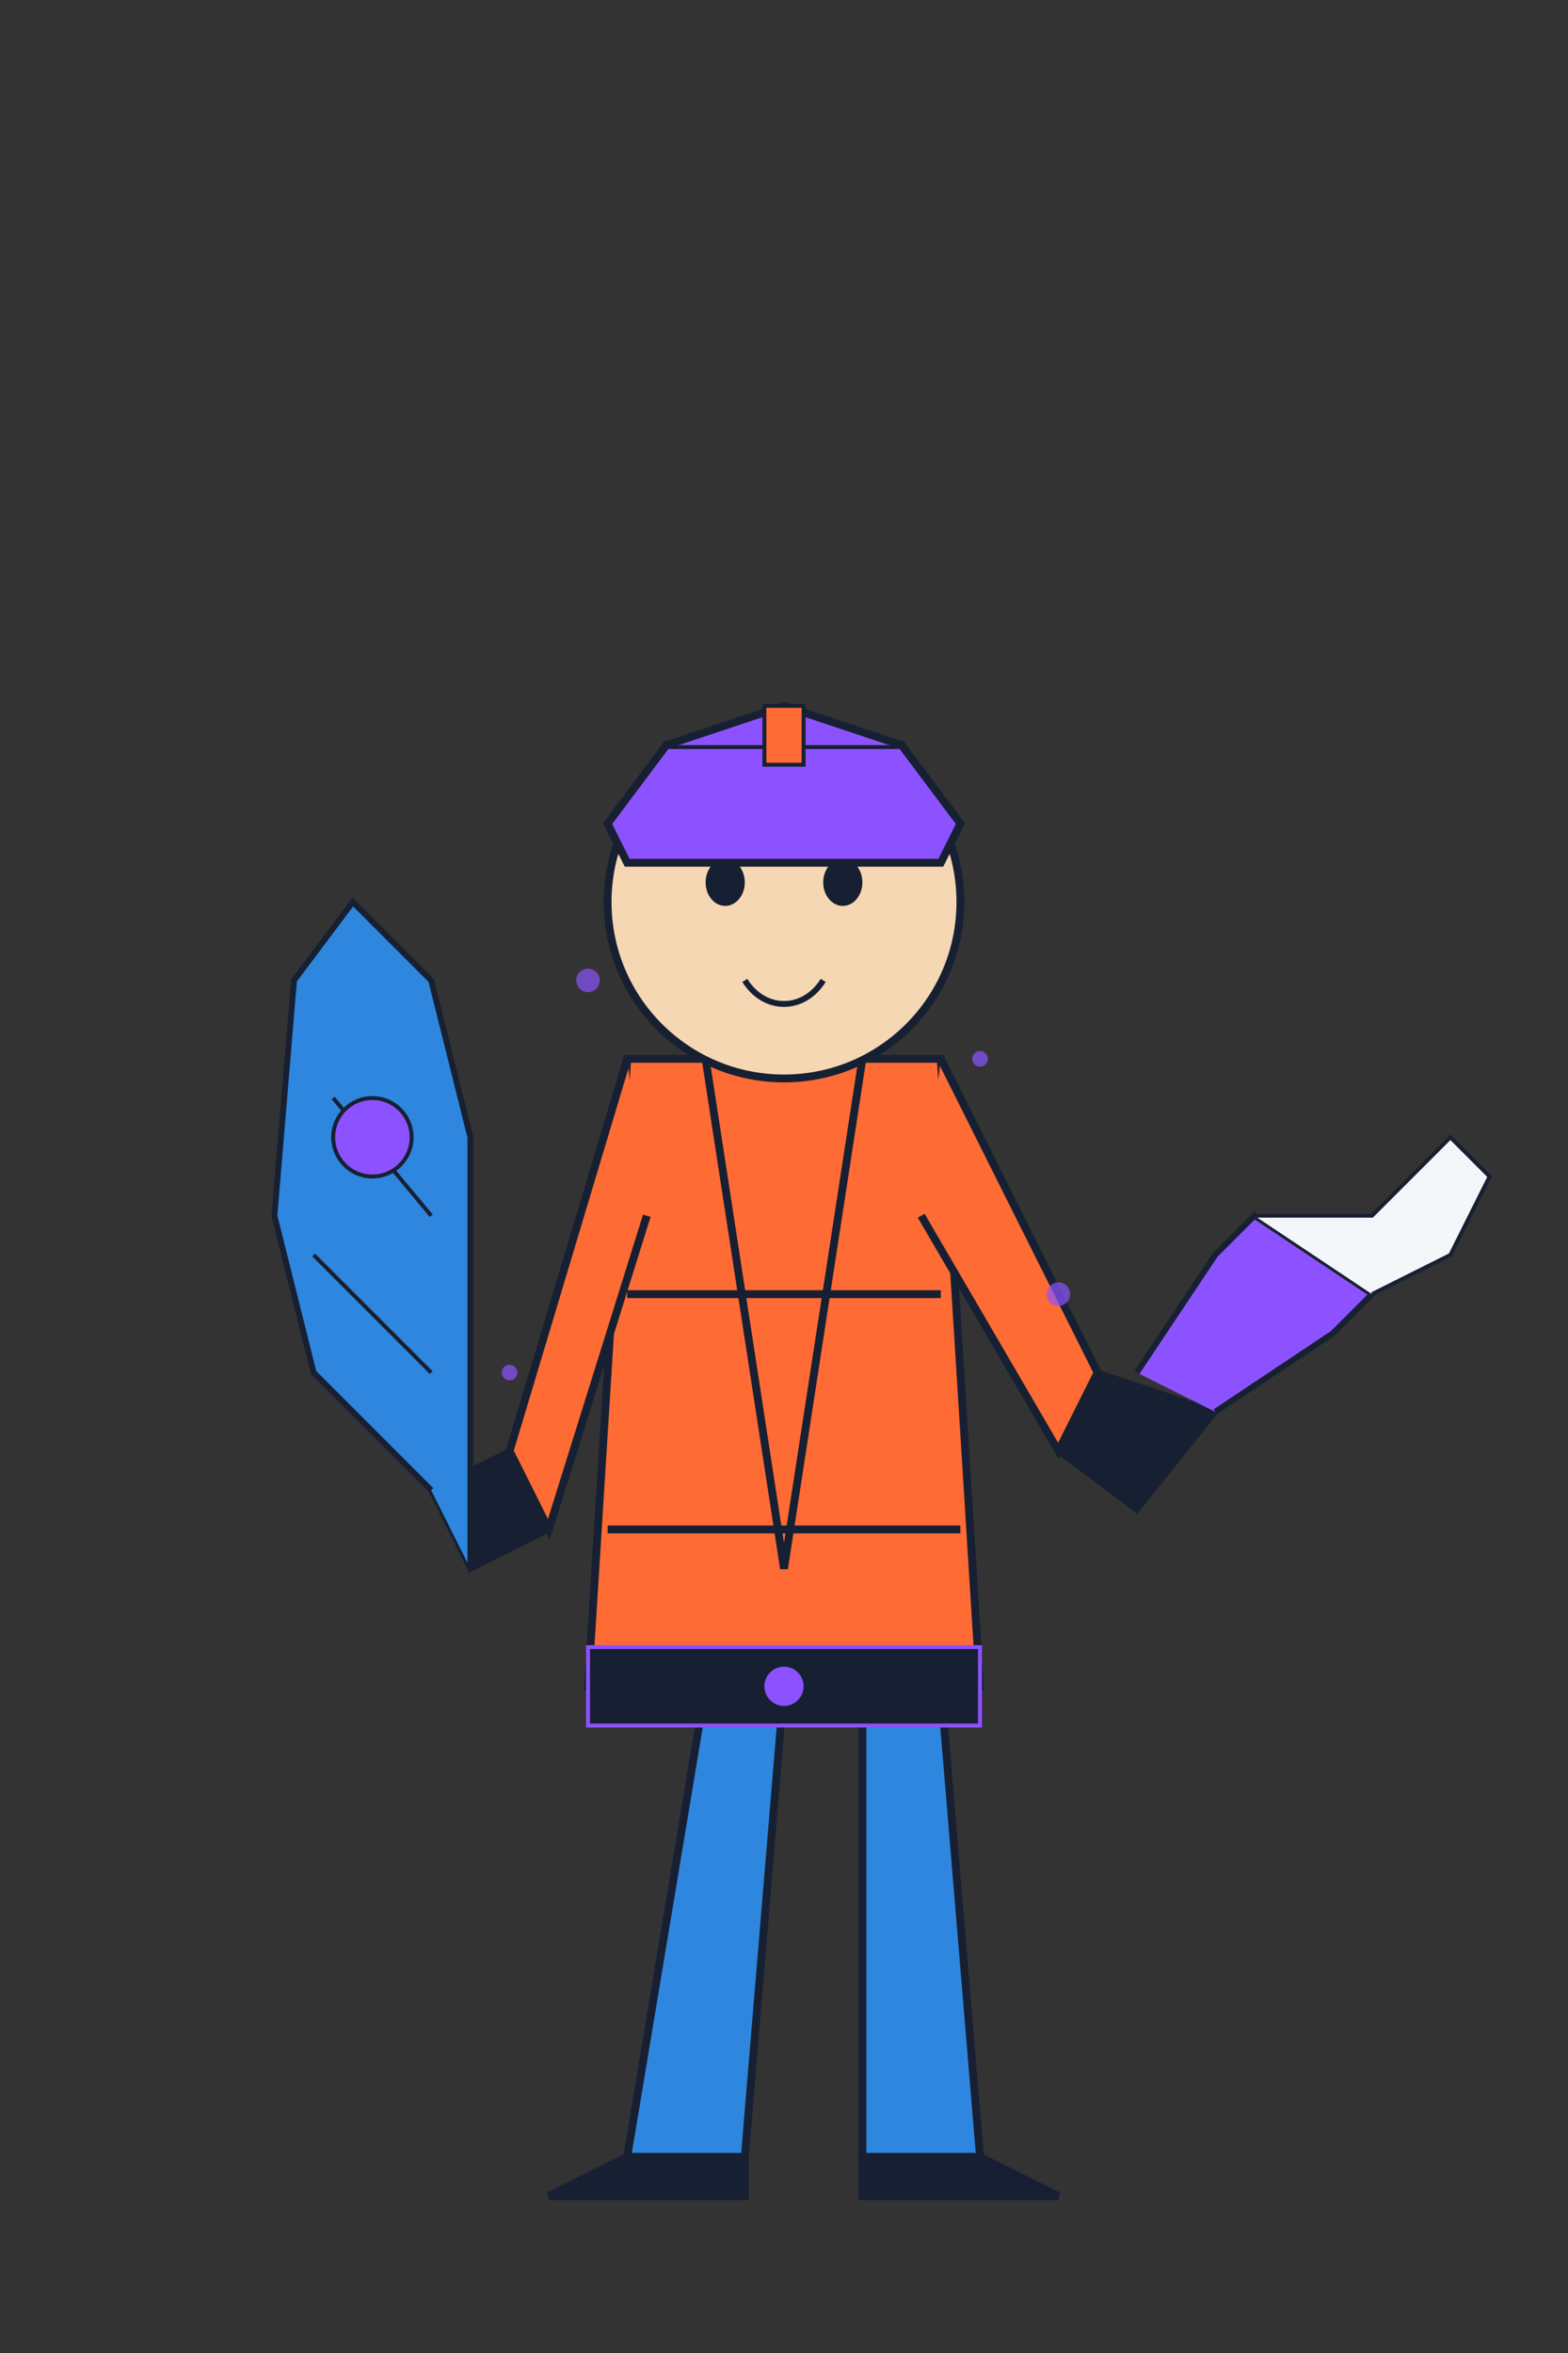 <?xml version="1.0" encoding="UTF-8"?>
<svg xmlns="http://www.w3.org/2000/svg" viewBox="0 0 400 600" width="400" height="600">
  <rect x="0" y="0" width="400" height="600" fill="#333333" stroke="none"/>
  <!-- Background -->
  <rect width="400" height="600" fill="transparent"/>
  
  <!-- Stylized warrior character in 2D game style -->
  <g transform="translate(50, 50)">
    <!-- Glow effect around character -->
    <g opacity="0.4">
      <radialGradient id="characterGlow" cx="150" cy="250" r="200" fx="150" fy="250">
        <stop offset="0%" stop-color="#8c52ff" stop-opacity="0.7"/>
        <stop offset="100%" stop-color="#8c52ff" stop-opacity="0"/>
      </radialGradient>
      <circle cx="150" cy="250" r="180" fill="url(#characterGlow)"/>
    </g>
    
    <!-- Character body -->
    <g>
      <!-- Legs -->
      <path d="M130,380 L110,500 L140,500 L150,380 Z" fill="#2e86de" stroke="#172032" stroke-width="2"/>
      <path d="M170,380 L170,500 L200,500 L190,380 Z" fill="#2e86de" stroke="#172032" stroke-width="2"/>
      
      <!-- Boots -->
      <path d="M110,500 L90,510 L140,510 L140,500 Z" fill="#172032" stroke="#172032" stroke-width="2"/>
      <path d="M170,500 L170,510 L220,510 L200,500 Z" fill="#172032" stroke="#172032" stroke-width="2"/>
      
      <!-- Torso -->
      <path d="M130,220 L110,220 L100,380 L200,380 L190,220 L170,220 Z" fill="#ff6b35" stroke="#172032" stroke-width="2"/>
      
      <!-- Armor details -->
      <path d="M130,220 L150,350 L170,220" fill="none" stroke="#172032" stroke-width="2"/>
      <path d="M110,280 L190,280" fill="none" stroke="#172032" stroke-width="2"/>
      <path d="M105,340 L195,340" fill="none" stroke="#172032" stroke-width="2"/>
      
      <!-- Belt -->
      <rect x="100" y="370" width="100" height="20" fill="#172032" stroke="#8c52ff" stroke-width="1"/>
      <circle cx="150" cy="380" r="5" fill="#8c52ff"/>
      
      <!-- Arms -->
      <path d="M110,220 L80,320 L90,340 L115,260" fill="#ff6b35" stroke="#172032" stroke-width="2"/>
      <path d="M190,220 L230,300 L220,320 L185,260" fill="#ff6b35" stroke="#172032" stroke-width="2"/>
      
      <!-- Hands/Gloves -->
      <path d="M80,320 L60,330 L70,350 L90,340 Z" fill="#172032" stroke="#172032" stroke-width="1.5"/>
      <path d="M230,300 L260,310 L240,335 L220,320 Z" fill="#172032" stroke="#172032" stroke-width="1.5"/>
      
      <!-- Sword -->
      <path d="M260,310 L290,290 L300,280 L270,260 L260,270 L240,300" fill="#8c52ff" stroke="#172032" stroke-width="1.5"/>
      <path d="M300,280 L320,270 L330,250 L320,240 L300,260 L270,260" fill="#f5f6fa" stroke="#172032" stroke-width="1"/>
      
      <!-- Shield -->
      <path d="M60,330 L30,300 L20,260 L25,200 L40,180 L60,200 L70,240 L70,350" fill="#2e86de" stroke="#172032" stroke-width="1.5"/>
      <path d="M30,270 L60,300" fill="none" stroke="#172032" stroke-width="1"/>
      <path d="M35,230 L60,260" fill="none" stroke="#172032" stroke-width="1"/>
      <circle cx="45" cy="240" r="10" fill="#8c52ff" stroke="#172032" stroke-width="1"/>
      
      <!-- Head -->
      <circle cx="150" cy="180" r="45" fill="#f5d7b4" stroke="#172032" stroke-width="2"/>
      
      <!-- Facial features -->
      <g fill="#172032">
        <ellipse cx="135" cy="175" rx="5" ry="6"/>
        <ellipse cx="165" cy="175" rx="5" ry="6"/>
        <path d="M140,200 C145,208 155,208 160,200" fill="none" stroke="#172032" stroke-width="1.5"/>
      </g>
      
      <!-- Helmet -->
      <path d="M105,160 L120,140 L180,140 L195,160 L190,170 L110,170 Z" fill="#8c52ff" stroke="#172032" stroke-width="2"/>
      <path d="M120,140 L150,130 L180,140" fill="#8c52ff" stroke="#172032" stroke-width="2"/>
      <rect x="145" y="130" width="10" height="15" fill="#ff6b35" stroke="#172032" stroke-width="1"/>
    </g>
    
    <!-- Floating particles -->
    <g opacity="0.7">
      <circle cx="100" cy="200" r="3" fill="#8c52ff">
        <animate attributeName="cy" values="200;180;200" dur="3s" repeatCount="indefinite"/>
        <animate attributeName="opacity" values="0.7;0.2;0.7" dur="3s" repeatCount="indefinite"/>
      </circle>
      <circle cx="200" cy="220" r="2" fill="#8c52ff">
        <animate attributeName="cy" values="220;200;220" dur="2.5s" repeatCount="indefinite"/>
        <animate attributeName="opacity" values="0.7;0.2;0.7" dur="2.5s" repeatCount="indefinite"/>
      </circle>
      <circle cx="80" cy="300" r="2" fill="#8c52ff">
        <animate attributeName="cy" values="300;280;300" dur="4s" repeatCount="indefinite"/>
        <animate attributeName="opacity" values="0.7;0.2;0.7" dur="4s" repeatCount="indefinite"/>
      </circle>
      <circle cx="220" cy="280" r="3" fill="#8c52ff">
        <animate attributeName="cy" values="280;260;280" dur="3.5s" repeatCount="indefinite"/>
        <animate attributeName="opacity" values="0.7;0.2;0.7" dur="3.5s" repeatCount="indefinite"/>
      </circle>
    </g>
  </g>
</svg>